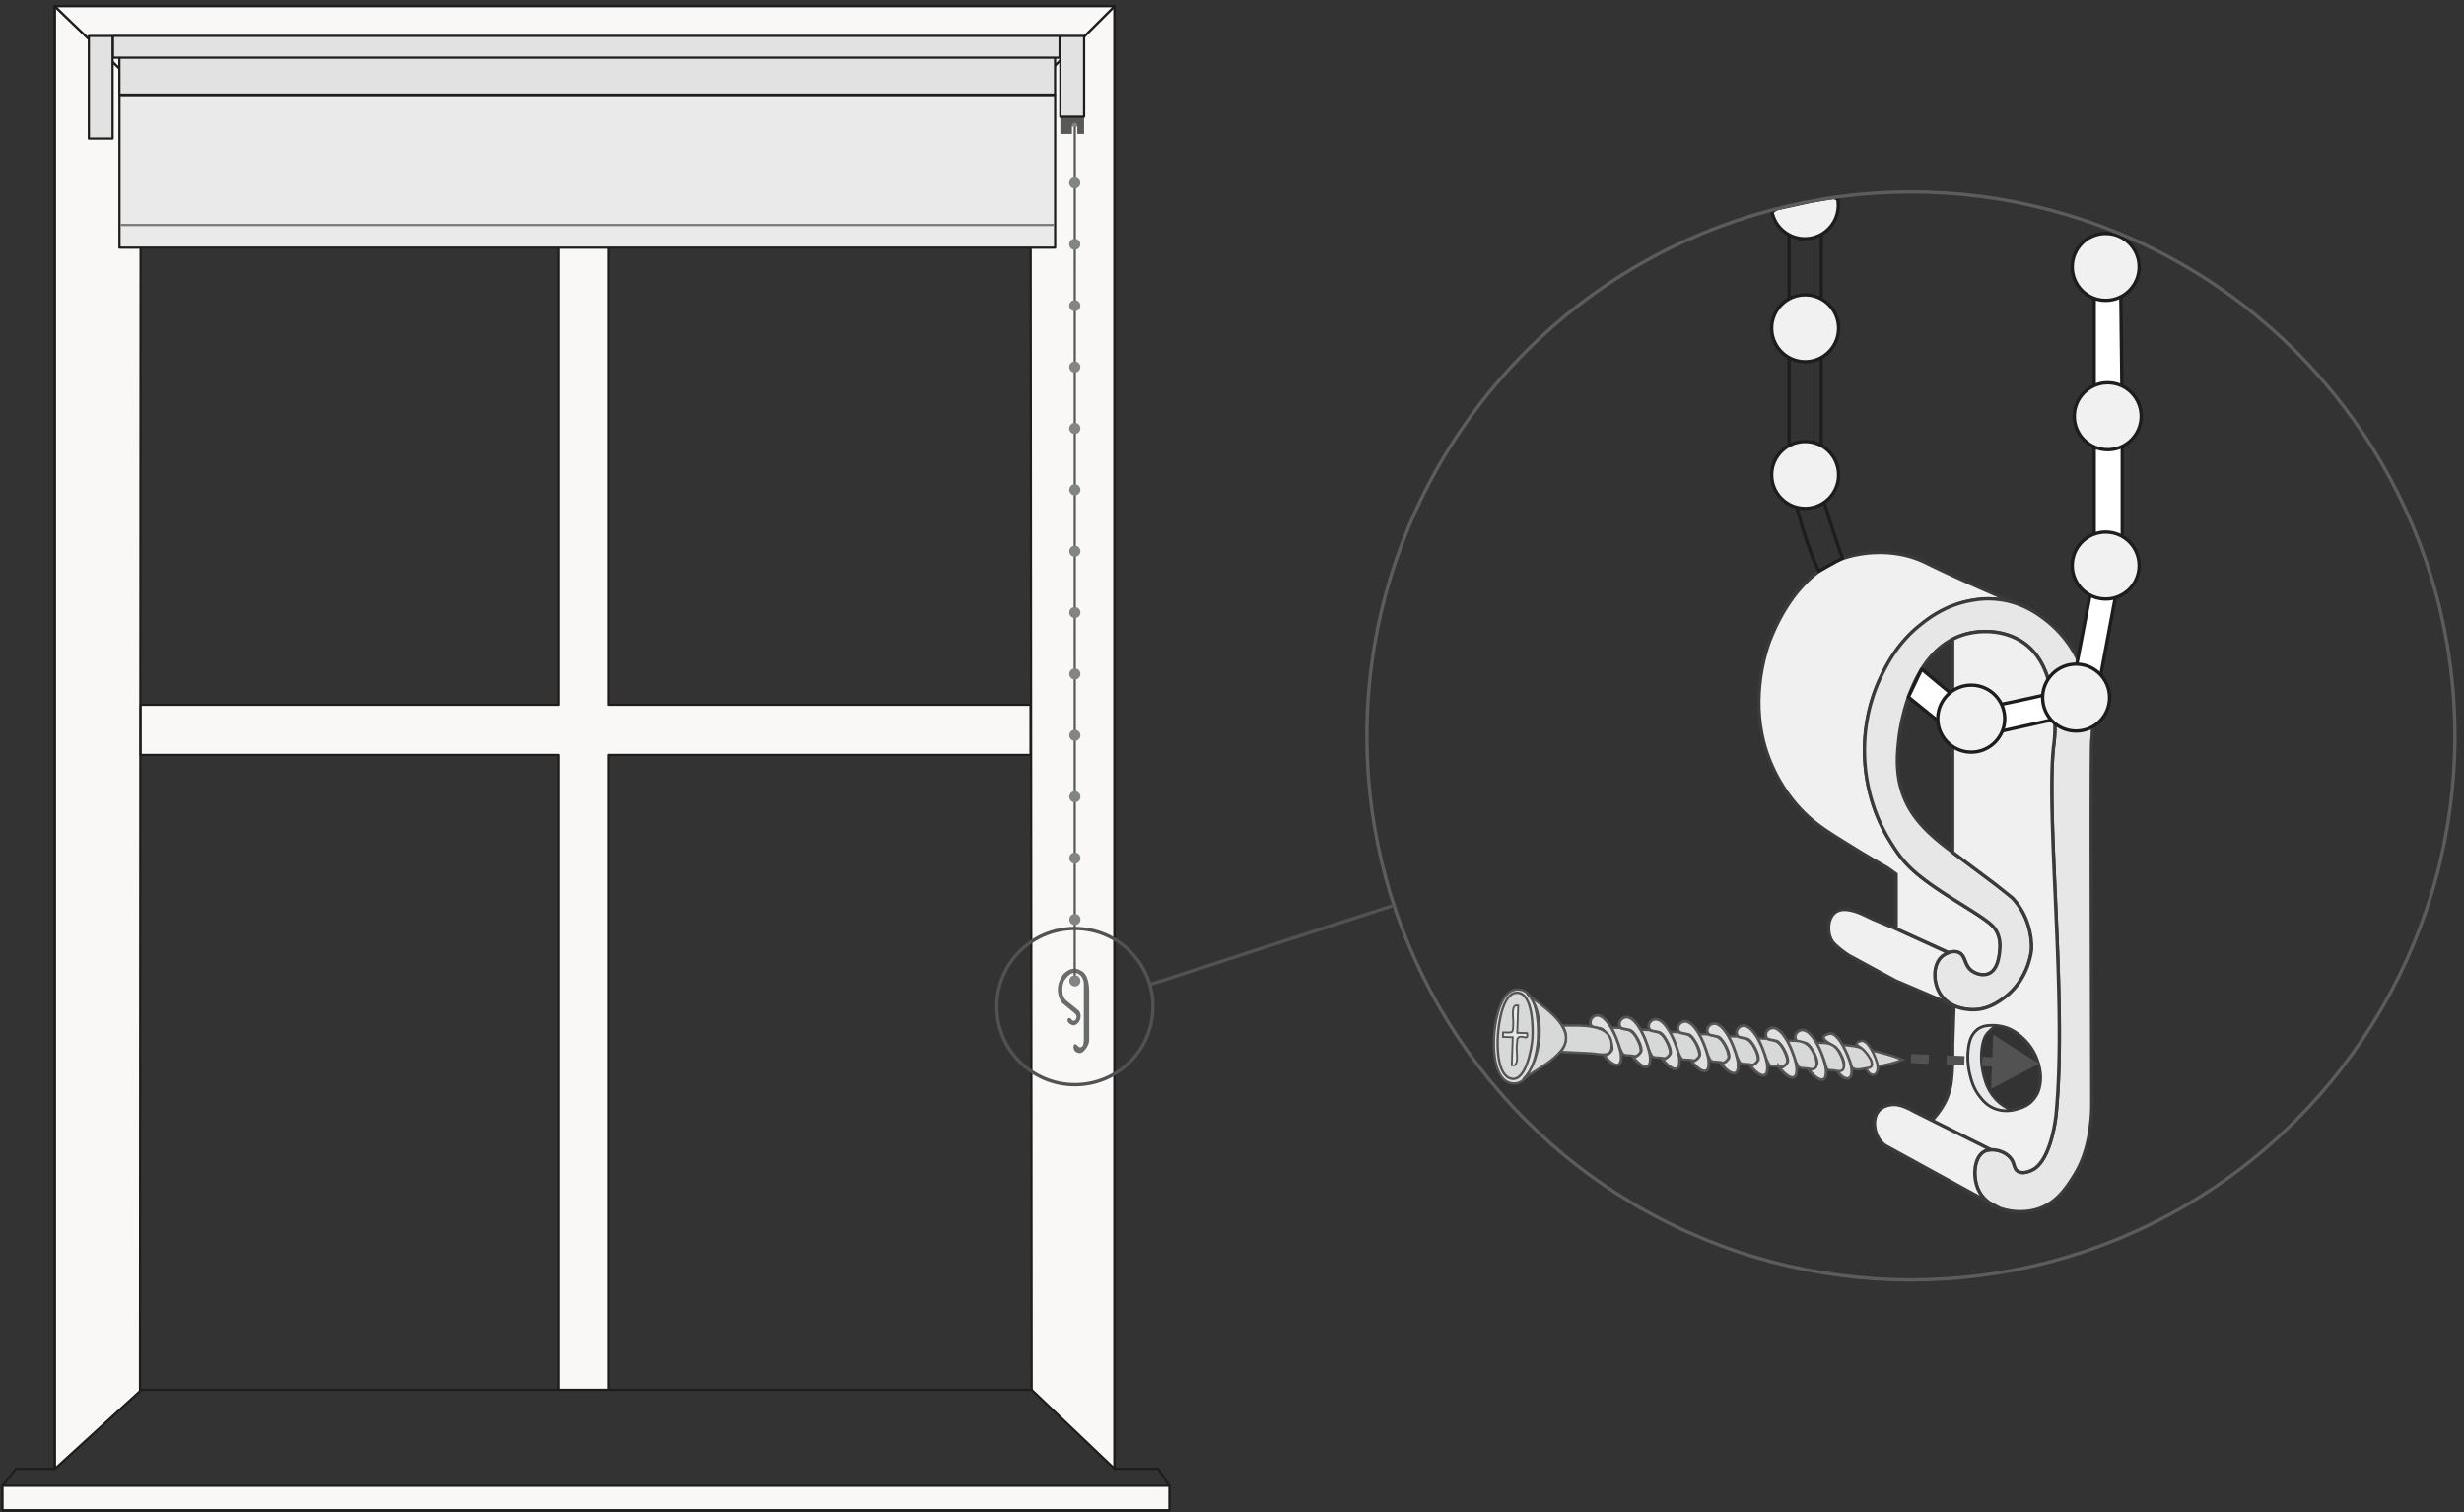 <svg xmlns="http://www.w3.org/2000/svg" xmlns:xlink="http://www.w3.org/1999/xlink" viewBox="0 0 280.135 171.896"><rect x="0" y="0" width="280.135" height="171.896" fill="#333333" stroke="none"/><style><![CDATA[.X{stroke-miterlimit:10}.Y{stroke-linejoin:round}.Z{stroke-width:.381}.a{fill:#d7d9d9}.b{stroke-width:.254}.c{fill:#e1e0de}.d{stroke-width:.271}.e{stroke:#1d1e1c}.f{stroke-width:.316}.g{stroke-linecap:round}.h{fill:#f0f0f0}]]></style><path d="M126.717.703l-9.555 9.532.127 147.76 9.428 8.984zM6.224.703l9.769 9.408-.075 148.034L6.224 167z" fill="#f9f8f7" class="Y b e"/><g fill="none" class="Y b e"><path d="M6.224.703h120.493v166.276h4.963l1.268 1.93v2.784H.283v-2.784l1.522-1.93h4.419z"/><path d="M16.045 157.995h101.244" class="g"/></g><g fill="#f9f8f7" class="Y b e"><path d="M117.162 80.122H69.194V10.11h-5.703v70.012H15.993v5.707h47.498v72.166h5.703V85.829h47.968z"/><path d="M15.993 10.111l101.169.124 9.555-9.532H6.224zM.283 168.909h132.665v2.783H.283z"/></g><path d="M122.049 116.572s-.281 0-.609-.353c0 0-.236-.444.116-.469 0 0 .138-.096.316.222.036.065.196.087.257.07.175-.047.27-.275.273-.436.003-.201-.17-.404-.337-.501l-1.314-1.085s-1.144-1.413.077-3.193c0 0 .941-1.192 2.089-.467 0 0 .937.259.914 2.507v5.368s.024.705-.703 1.335c0 0-.328.328-.821 0 0 0-.259-.14-.258-.552 0 0 .001-.668.54-.058 0 0 .31.303.554-.154 0 0 .079-.36.079-.55v-6.49s-.07-1.092-1.067-1.179c0 0-.645-.017-1.23 1.014 0 0-.539 1.501.398 2.226l1.197.961s.602.391.206 1.274c-.002.001-.208.438-.677.51" fill="#6a6b6b"/><g stroke="#3b3a3a"><g class="Z"><path d="M215.513 105.565l6.046 2.745v-.001c.391-.133.826-.166 1.184.011.762.375.57 1.393 1.395 2.029.485.374 1.247.611 1.902.38 1.114-.392 1.271-2.05 1.332-2.663.038-.384.132-1.474-.507-2.41a2.87 2.87 0 0 0-.444-.507c-1.6-1.461-6.48-3.881-9.132-6.405-1.088-1.035-1.689-1.982-2.283-2.917-2.4-3.778-2.873-7.507-2.981-9.322-.133-2.245.037-5.886 1.902-9.703.638-1.306 1.842-3.703 4.439-5.771.904-.72 2.797-2.192 5.644-2.727.623-.117 1.819-.332 3.361-.127 1.274.169 2.344.567 3.206 1.007l-.001.001c-6.061-2.568-9.442-4.139-11.45-5.13a11.51 11.51 0 0 0-1.332-.571c-3.243-1.149-6.35-.565-7.673-.19-5.563 1.576-8.078 7.536-8.751 9.132-.266.63-3.126 7.714.19 14.839.439.943 1.689 3.56 4.312 5.834 1.18 1.023 2.478 1.823 5.073 3.424 1.472.908 2.709 1.619 3.551 2.093l1.078.761v6.215" class="Y g h"/><path d="M237.819 84.162c-.156 1.387.019 37.57 0 41.518a16.94 16.94 0 0 1-.127 2.029c-.148 1.218-.445 3.654-1.902 5.961-.828 1.31-1.98 3.134-4.185 3.805-2.258.687-5.462.117-6.595-2.029-.8-1.515-.633-3.938.634-4.566.908-.45 2.434-.007 3.044.888.382.56.279 1.113.761 1.395.53.311 1.253-.008 1.522-.127 2.283-1.007 2.79-6.341 2.79-6.342 1.273-12.981-1.229-34.414-.254-42.108.042-.33.25-1.893 0-3.932-.256-2.094-.679-5.544-3.298-7.483-2.061-1.526-4.872-1.664-6.976-1.015-6.142 1.895-7.233 10.788-7.356 11.922-.186 1.705-.501 4.599 1.015 7.483 1.319 2.508 3.601 4.206 5.961 5.961l4.059 3.044c1.12.856 1.684 1.289 1.902 1.522 2.405 2.564 2.156 5.834 2.156 5.834-.014.181-.311 3.401-3.044 5.454-.655.492-2.031 1.526-3.932 1.395-.415-.029-2.403-.165-3.424-1.776-.847-1.335-.858-3.413.254-4.312.466-.377 1.293-.68 1.902-.38.762.375.57 1.393 1.395 2.029.485.374 1.247.611 1.902.38 1.114-.392 1.271-2.051 1.332-2.663.038-.384.132-1.474-.507-2.41a2.87 2.87 0 0 0-.444-.507c-1.6-1.461-6.48-3.881-9.132-6.405-1.088-1.035-1.689-1.982-2.283-2.917-2.4-3.778-2.873-7.507-2.981-9.322-.133-2.245.037-5.886 1.902-9.703.638-1.306 1.842-3.703 4.439-5.771.904-.72 2.797-2.192 5.644-2.727.623-.117 1.819-.332 3.361-.127 2.643.351 4.409 1.685 5.263 2.346a12.75 12.75 0 0 1 3.044 3.424c1.175 1.931 1.531 3.686 1.839 5.2a22.77 22.77 0 0 0 .38 3.361c.015.432 0 .824 0 .824-.015.468-.057.807-.061.847z" fill="#e7e7e8" class="X"/><path d="M233.505 84.595c.042-.33.25-1.893 0-3.932-.256-2.094-.679-5.544-3.298-7.483-2.061-1.526-4.872-1.664-6.976-1.015-.436.134-.846.304-1.232.504l.001.003v24.224l.851.635 4.059 3.044 1.902 1.522c2.405 2.564 2.156 5.834 2.156 5.834-.014.181-.311 3.401-3.044 5.454-.655.492-2.031 1.526-3.932 1.395-.244-.017-1.031-.071-1.845-.439l-.147 4.413.005 1.437c-.014.678-.045 2.239-.254 3.298-.159.805-.565 2.247-2.149 3.922l6.669 3.283-.071.033c.883-.109 1.988.321 2.484 1.049.382.56.279 1.113.761 1.395.53.311 1.253-.008 1.522-.127 2.283-1.007 2.79-6.341 2.79-6.342 1.275-12.98-1.227-34.413-.252-42.107zm-1.721 39.245c-.211.741-.777 1.331-1.004 1.518-.638.524-1.395.685-1.615.744-.289.078-1.418.363-2.599-.198-.735-.35-1.14-.861-1.448-1.25-.72-.909-.955-1.812-1.131-2.519a8.27 8.27 0 0 1-.179-2.876c.11-.959.343-1.44.615-1.785.105-.133.292-.367.615-.555.461-.269.943-.296 1.309-.317.072-.004.247-.012.476 0 0 0 .708.038 1.408.298 1.386.513 2.389 1.836 2.499 1.984.696.936.958 1.83 1.051 2.202.187.727.315 1.66.003 2.754z" class="Y h"/></g><g class="g Y"><path d="M228.97 126.149s-.488.001-.925-.246c-.709-.4-1.14-.861-1.448-1.25-.72-.909-.955-1.812-1.131-2.519a8.27 8.27 0 0 1-.179-2.876c.11-.959.343-1.44.615-1.785.105-.133.673-.679.996-.867l-.073-.005c-.229-.012-.404-.004-.476 0-.367.021-.849.049-1.309.317-.323.188-.51.422-.615.555-.272.346-.505.826-.615 1.785-.163 1.421.098 2.553.179 2.876.176.707.411 1.611 1.131 2.519.308.389.713.9 1.448 1.25.887.422 1.745.366 2.239.279" fill="#e7e8ea" class="b"/><path d="M226.324 130.701l-8.881-4.438c-.059-.035-.329-.201-.719-.359-.366-.149-.863-.35-1.437-.338-.154.003-1.037.022-1.628.634-.89.922-.6 2.658.19 3.594a2.6 2.6 0 0 0 .486.444l12.835 7.039c-.923-.375-1.707-.981-2.16-1.839-.8-1.515-.633-3.938.634-4.566.172-.086.367-.139.574-.163" class="Z h"/></g><path d="M221.992 114.27l-6.526-2.793-5.263-2.854c-.482-.307-.888-.634-.888-.634-.255-.206-.713-.576-.951-.888-.673-.884-.667-2.735.317-3.424.734-.515 1.771-.213 2.283-.063.612.178 1.734.778 2.22.972l2.22.93 6.116 2.796c-.234.092-.512.24-.68.376-1.112.899-1.101 2.977-.254 4.312a3.52 3.52 0 0 0 1.423 1.262l-.017.008z" class="Y Z h"/></g><g class="e Y Z"><path d="M238.091 32.377h3.018l.175 15.283v16.044l-3.193 17.059-15.075 3.361-6.049-4.881 1.508-3.173 5.639 4.693s9.516-1.88 11.481-2.578l2.497-12.959V32.377z" fill="#fff"/><path d="M209.469 63.429l-2.684 1.498s-1.18-2.224-2.516-7.251l-.871-7.052V25.803h3.661v30.228c0 0 1.632 5.411 2.41 7.398z" fill="none"/><g fill="#f2f1f1"><circle cx="239.399" cy="64.295" r="3.805"/><circle cx="239.63" cy="47.319" r="3.805"/><circle cx="239.399" cy="30.342" r="3.805"/><circle cx="205.228" cy="37.317" r="3.805"/><circle cx="205.228" cy="53.994" r="3.805"/><circle cx="236.034" cy="79.304" r="3.805"/><path d="M227.918 81.698c0 2.101-1.704 3.805-3.805 3.805s-3.805-1.704-3.805-3.805c0-1.201.556-2.272 1.425-2.969a3.79 3.79 0 0 1 2.38-.836c2.101 0 3.805 1.704 3.805 3.805zm-18.993-59.1c.407 2.062-.934 4.063-2.996 4.47s-4.063-.934-4.47-2.996l.523-.343 4.013-.877 2.437-.398.493.144z"/></g></g><g fill="none"><circle cx="217.253" cy="83.661" r="61.849" stroke="#5d5c5b" class="Y Z"/><path d="M217.253 120.339l10.14.407" stroke="#535252" stroke-width="1.048" stroke-dasharray="2.029,2.029" class="X"/></g><path d="M226.368 123.79l5.459-2.866-5.212-3.295z" fill="#535252"/><g fill="none" stroke="#535252" class="Z"><circle cx="122.204" cy="114.431" r="8.878"/><path d="M130.725 111.936l27.741-9.015" class="X"/></g><g stroke="#545454" class="X"><g class="d"><path d="M213.523 121.218c.946-.154 1.884-.369 2.772-.735-1.129-.499-2.34-.794-3.539-1.073.334.57.422 1.246.767 1.808z" class="a"/><path d="M212.133 121.424c.619 1.321 1.583.803 1.29-.497-.128-.568-.99-2.816-1.852-2.59-1.061.279-.059.651.068.834.309.446 2.107 2.108.494 2.253z" class="c"/><path d="M212.467 121.394c1.02-.191-.425-2.023-.837-2.227-.601-.296-1.606-.291-2.259-.409.481.702.616 1.769 1.085 2.386.385.508-.128.181.459.4.367.138 1.133-.109 1.552-.15z" class="a"/></g><path d="M208.847 121.715c1.012 1.429 1.983 1.118 1.592-.623-.163-.726-1.36-3.856-2.477-3.586-1.73.418.528 1.346.735 1.54.645.606 1.672 2.738.15 2.669z" class="c f"/><path d="M208.632 121.704c1.753.519.762-1.746.278-2.37-.705-.909-1.46-.753-2.541-.799.459.699.774 1.433 1.077 2.213.377.97.039.872 1.186.956z" class="a d"/><path d="M205.568 121.513c.754 1.06 2.208 2.118 2.031.052-.089-1.038-1.324-4.442-2.677-4.477-.539-.014-1.1.621-.685 1.195.139.193.979.197 1.241.375.469.318 1.304 1.873 1.079 2.361-.12.259-.703.827-.989.494z" class="c f"/><path d="M205.543 121.478c1.787.51.738-1.875.214-2.465-.756-.852-1.646-.67-2.732-.725.501.763.711 1.61 1.135 2.387.441.805.223.693 1.383.803zm-3.338-.245c1.787.51.738-1.875.214-2.465-.756-.852-1.646-.67-2.732-.725.501.763.719 1.6 1.139 2.384.447.833.192.72 1.379.806z" class="a d"/><path d="M202.229 121.268c.754 1.06 2.208 2.118 2.031.052-.089-1.038-1.324-4.442-2.677-4.477-.539-.014-1.1.621-.685 1.195.139.193.979.197 1.241.375.469.318 1.304 1.873 1.079 2.361-.119.26-.703.828-.989.494z" class="c f"/><path d="M198.872 120.989c1.787.51.738-1.875.214-2.465-.756-.852-1.646-.67-2.732-.725.501.763.719 1.6 1.139 2.384.447.833.191.719 1.379.806z" class="a d"/><use xlink:href="#B" class="c f"/><path d="M195.538 120.745c1.787.51.738-1.875.214-2.465-.756-.852-1.646-.67-2.732-.725.501.763.719 1.601 1.14 2.384.449.832.195.72 1.378.806z" class="a d"/><use xlink:href="#B" x="-3.333" y="-0.244" class="c f"/><path d="M192.209 120.501c1.787.51.738-1.875.214-2.465-.756-.852-1.646-.67-2.732-.725.503.766.722 1.602 1.142 2.391.451.848.173.736 1.376.799z" class="a d"/><use xlink:href="#B" x="-6.662" y="-0.488" class="c f"/><path d="M188.881 120.258c1.787.51.738-1.875.214-2.465-.756-.852-1.646-.67-2.732-.725.501.763.719 1.601 1.14 2.384.448.832.194.719 1.378.806z" class="a d"/><use xlink:href="#C" class="c f"/><path d="M185.552 120.014c1.787.51.738-1.875.214-2.465-.756-.852-1.646-.67-2.732-.725.501.762.72 1.603 1.145 2.385.451.828.202.719 1.373.805z" class="a d"/><g class="c f"><use xlink:href="#C" x="-3.329" y="-0.244"/><path d="M182.271 119.859c.766 1.076 2.212 2.107 2.028.037-.091-1.025-1.348-4.483-2.716-4.471-.538.005-1.041.715-.636 1.242.133.173.965.175 1.221.346.465.311 1.309 1.872 1.092 2.351-.119.263-.704.827-.989.495z"/></g><g class="d"><path d="M177.379 119.578l3.418.166c.958.047 2.283.519 2.417-.57.375-3.05-3.898-2.522-5.642-2.59.713.846.598 2.236-.193 2.994z" class="a"/><path d="M174.855 118.17c-.08 1.377-.77 5.23-2.881 4.997-2.29-.253-2.23-4.462-2.068-5.955.151-1.379.727-4.858 2.763-4.722 2.22.15 2.268 4.261 2.186 5.68z" class="c"/><path d="M174.217 118.123c-.08 1.011-.714 4.835-2.367 4.514-1.697-.33-1.635-3.899-1.55-5.034.081-1.071.514-4.851 2.239-4.748 1.777.106 1.762 4.201 1.678 5.268zm-.988 4.512c1.32-.961 4.37-2.478 4.76-4.185.508-2.227-3.056-4.326-4.41-5.525 2.271 2.036 1.698 7.68-.35 9.71z" class="a"/></g><path d="M170.888 117.364c1.217.038 1.113.127 1.155-1.101.02-.584-.313-2.176.562-1.949l-.106 3.1 1.117.035c.196.958-.564.157-.96.485-.271.224-.1.334-.203.822-.132.623.394 2.581-.576 2.35l.109-3.193-1.117-.035.019-.514z" fill="#e7e7e8" stroke-width=".21"/></g><g class="Y b e"><path d="M13.576 4.561h106.375v6.194H13.576z" fill="#e2e2e2"/><path d="M13.582 10.818h106.375v17.334H13.582z" fill="#eaeaea"/></g><g class="X"><path d="M13.708 25.571h106.119" fill="#fff" stroke="#7a7a7a" class="b"/><g fill="none" class="g"><path d="M122.195 6.613l-.008 105.323" stroke="#59595b" class="b"/><path d="M122.187 6.838l.017 105.572" stroke="#838484" stroke-width="1.268" stroke-dasharray="0,2.326,0,2.326,0,2.326"/></g></g><path d="M120.554 13.06h2.699v2.169h-.771v-.95c0-.169-.137-.306-.306-.306s-.306.137-.306.306v.95h-1.317V13.06z" fill="#585856"/><path d="M12.842 4.082h107.626v2.479H12.842zm107.713.007h2.699v9.188h-2.699zM10.104 4.09h2.698v11.661h-2.698z" fill="#e2e2e2" class="Y b e"/><defs ><path id="B" d="M198.896 121.024c.754 1.06 2.208 2.118 2.031.052-.089-1.038-1.324-4.442-2.677-4.477-.539-.014-1.1.621-.685 1.195.139.193.979.197 1.241.374.469.318 1.304 1.873 1.079 2.361-.12.261-.703.829-.989.495z"/><path id="C" d="M188.905 120.293c.754 1.06 2.208 2.118 2.031.052-.089-1.038-1.324-4.442-2.677-4.477-.539-.014-1.1.621-.685 1.195.139.193.979.197 1.241.374.469.318 1.304 1.873 1.079 2.361-.119.26-.703.828-.989.495z"/></defs></svg>